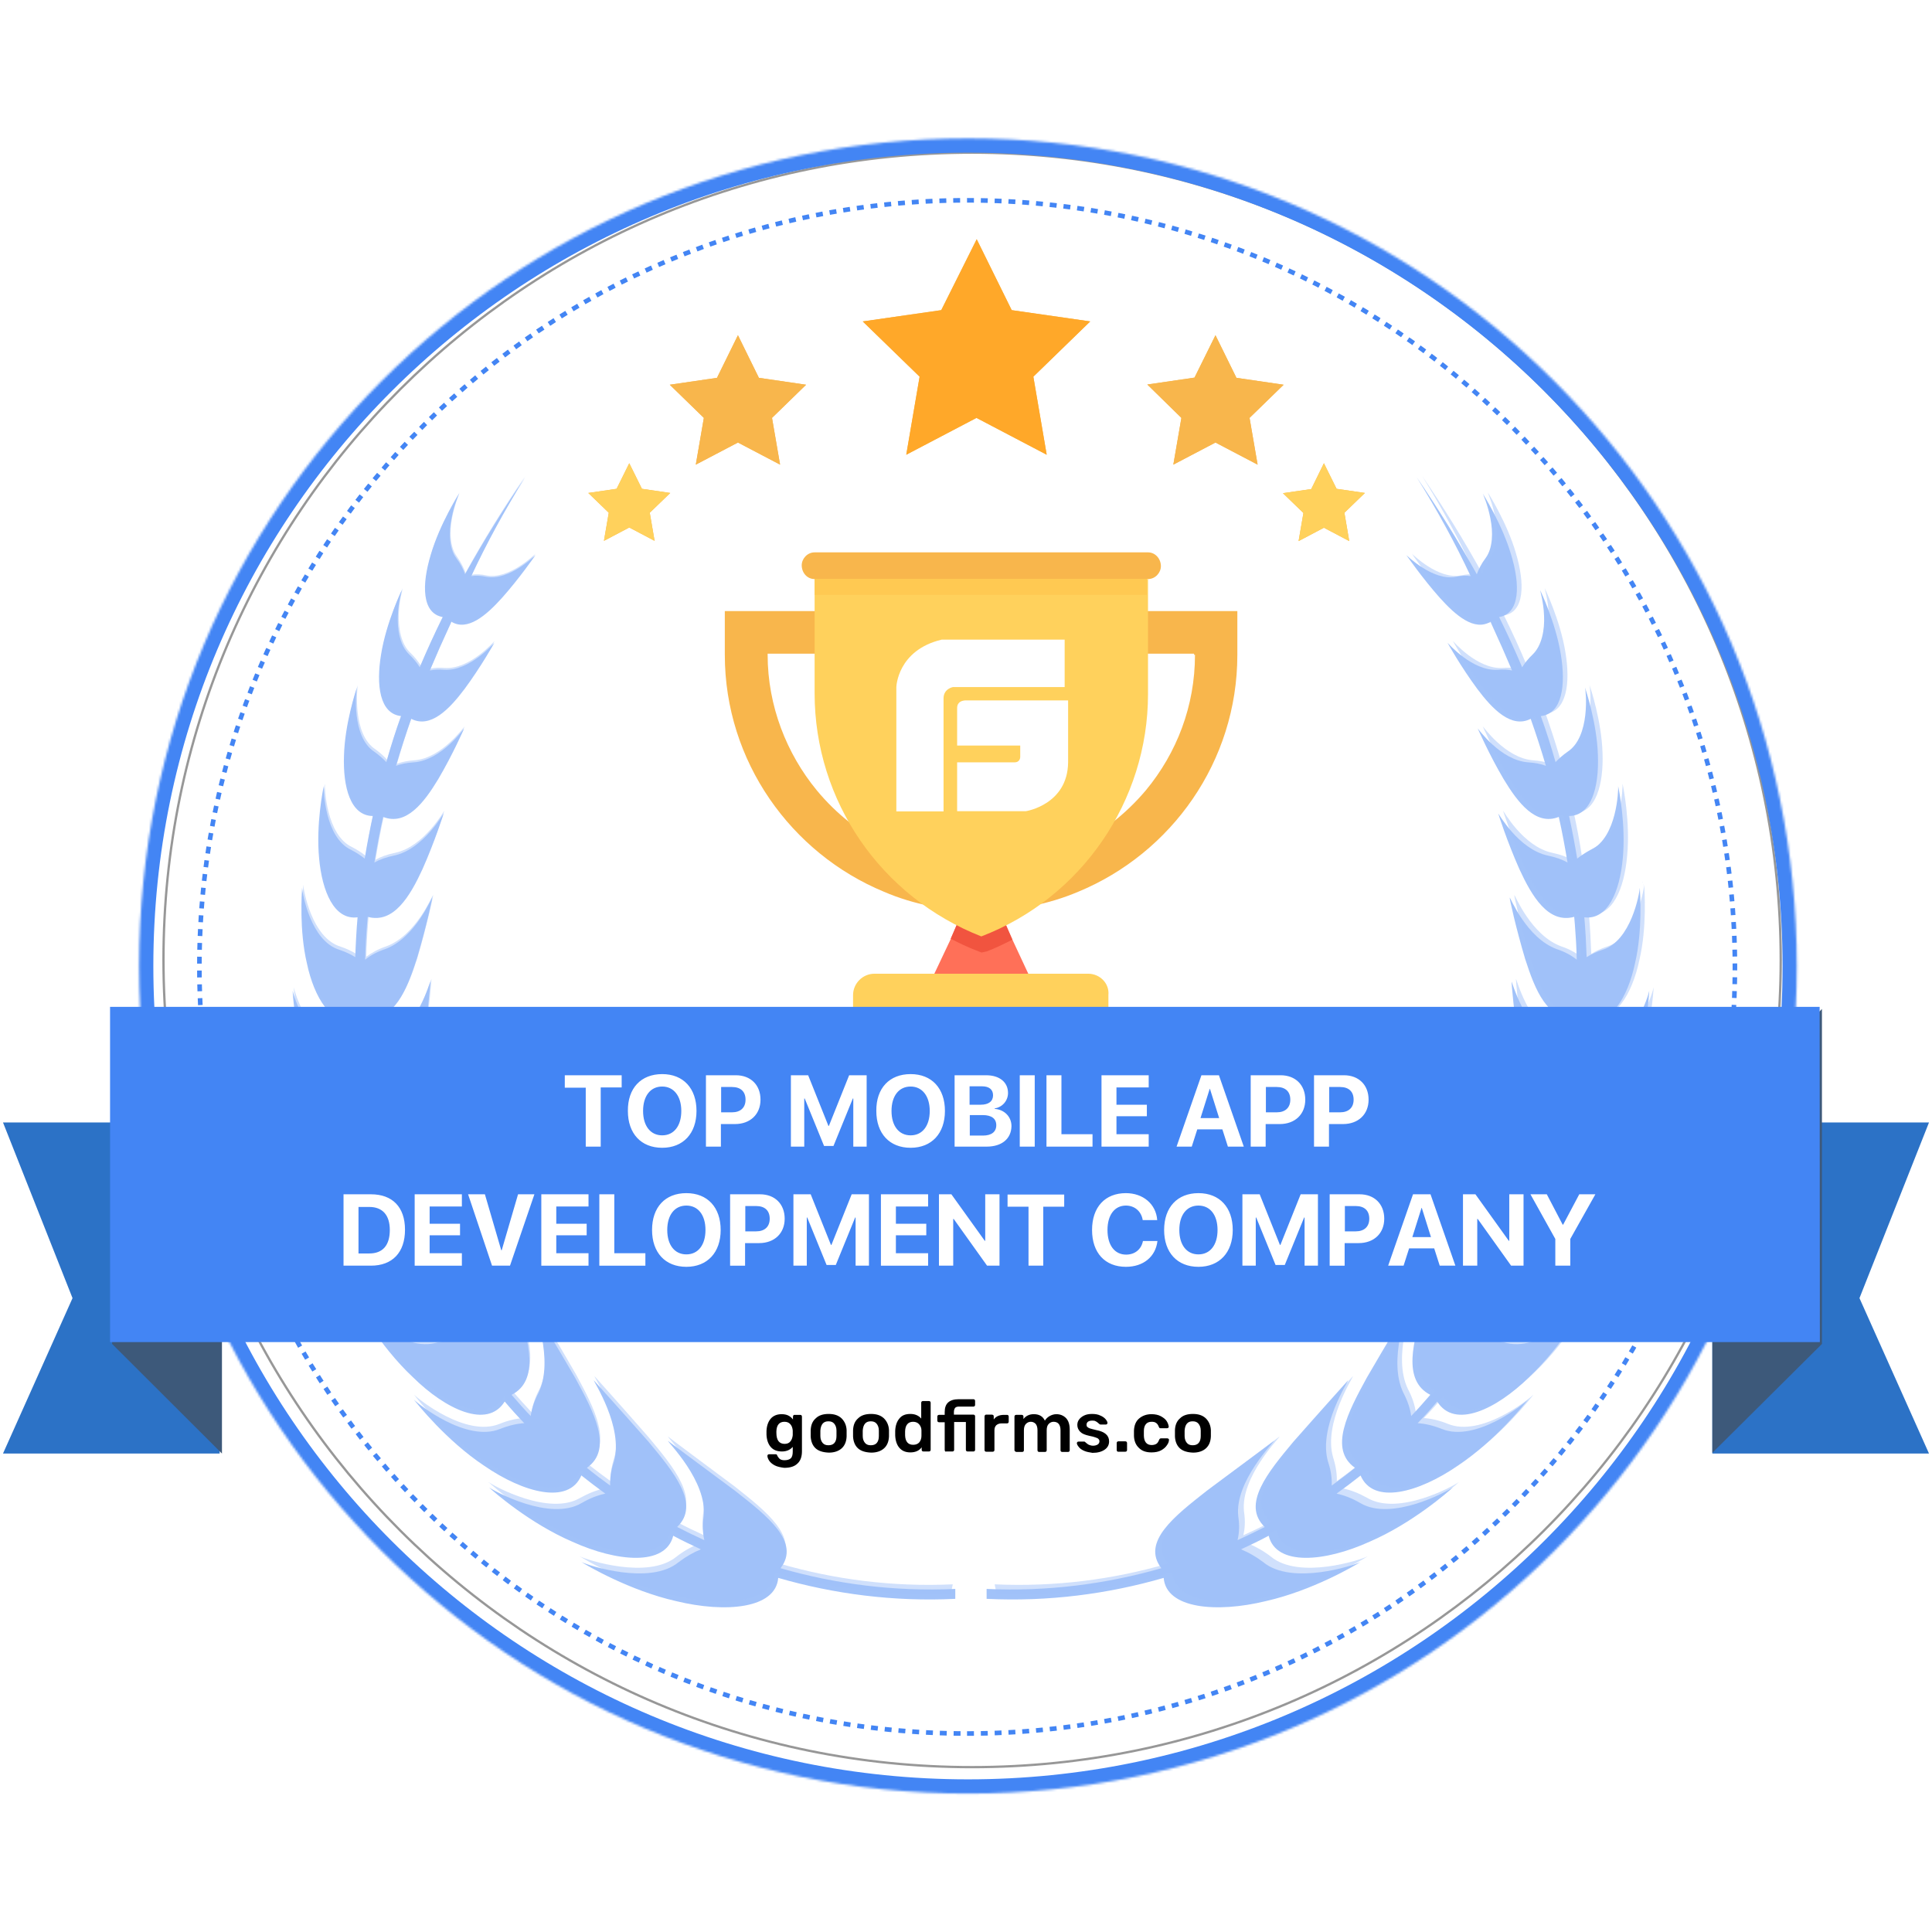 <?xml version="1.0" encoding="utf-8"?>
<!-- Generator: Adobe Illustrator 19.2.0, SVG Export Plug-In . SVG Version: 6.00 Build 0)  -->
<svg version="1.1" id="Layer_1" xmlns="http://www.w3.org/2000/svg" xmlns:xlink="http://www.w3.org/1999/xlink" x="0px" y="0px"
	 viewBox="0 0 839.1 839.1" style="enable-background:new 0 0 839.1 839.1;" xml:space="preserve">
<style type="text/css">
	.st0{fill:#FFFFFF;stroke:#979797;}
	.st1{fill:none;stroke:#4385F4;stroke-width:2;stroke-dasharray:3;}
	.st2{filter:url(#Adobe_OpacityMaskFilter);}
	.st3{fill:#FFFFFF;}
	.st4{mask:url(#b_1_);fill:none;stroke:#4385F4;stroke-width:12.399;}
	.st5{fill:#FF7058;}
	.st6{fill:#FFD15C;}
	.st7{fill:#F1543F;}
	.st8{fill:#F8B64C;}
	.st9{fill:#FFC952;}
	.st10{opacity:0.5;}
	.st11{fill:#4385F4;}
	.st12{opacity:0.5;fill:#4385F4;enable-background:new    ;}
	.st13{fill:#FFA829;}
	.st14{fill:#2C72C6;}
	.st15{fill:#3D597A;}
</style>
<g id="g58">
</g>
<g id="g90">
</g>
<g>
	<path class="st0" d="M422.2,767.5c193.9,0,351.2-157,351.2-350.6c0-193.6-157.2-350.6-351.2-350.6c-193.9,0-351.2,157-351.2,350.6
		C71.1,610.6,228.3,767.5,422.2,767.5"/>
	<path class="st1" d="M420,752.9c184.2,0,333.5-149.1,333.5-332.9C753.5,236,604.2,87,420,87C235.9,87,86.6,236,86.6,419.9
		C86.6,603.8,235.9,752.9,420,752.9"/>
	<g transform="translate(22 8)">
		<defs>
			<filter id="Adobe_OpacityMaskFilter" filterUnits="userSpaceOnUse" x="32.2" y="45.9" width="732.4" height="731.3">
				<feColorMatrix  type="matrix" values="1 0 0 0 0  0 1 0 0 0  0 0 1 0 0  0 0 0 1 0"/>
			</filter>
		</defs>
		<mask maskUnits="userSpaceOnUse" x="32.2" y="45.9" width="732.4" height="731.3" id="b_1_">
			<g class="st2">
				<path id="a_1_" class="st3" d="M38.4,411.6c0,198.5,161.2,359.4,360,359.4s360-160.9,360-359.4S597.2,52.1,398.4,52.1
					S38.4,213,38.4,411.6z"/>
			</g>
		</mask>
		<path class="st4" d="M398.4,771c198.8,0,360-160.9,360-359.4S597.2,52.1,398.4,52.1c-198.8,0-360,160.9-360,359.5
			S199.6,771,398.4,771L398.4,771z"/>
	</g>
	<path class="st5" d="M446.6,422.9h-40.8l7-14.8l6-13.9h14.9l6,13.9L446.6,422.9z"/>
	<path class="st6" d="M472.6,422.9h-92.8c-5.1,0-9.3,4.2-9.3,9.3v30.1h110.9v-30.1C481.9,427.1,477.7,422.9,472.6,422.9"/>
	<path class="st7" d="M439.7,408.1c-3.7,1.9-7.4,3.7-11.1,5.1l-2.3,0.5l-2.3-0.9c-3.7-1.4-7.4-3.2-11.1-5.1l6-13.9h14.4L439.7,408.1
		L439.7,408.1z"/>
	<path class="st8" d="M519,284.4c0,22.2-7.9,42.6-21.3,58.8c-17.2,20.4-42.7,33.8-71.5,33.8c-28.8,0-54.3-13-71.5-33.8
		c-13-15.8-21.3-36.6-21.3-58.8v-0.5h185.2v0.5H519L519,284.4z M314.8,265.4v19c0,46.3,28.8,86.2,69.1,102.9
		c13,5.6,27.4,8.3,42.2,8.3c14.9,0,29.2-2.8,42.2-8.3c40.4-16.7,69.1-56.5,69.1-102.9v-19L314.8,265.4L314.8,265.4z M498.6,239.9
		H353.8c-3.2,0-5.6,2.8-5.6,5.6c0,3.2,2.3,6,5.6,6h144.8c3.2,0,5.6-2.8,5.6-5.6C504.2,242.7,501.8,239.9,498.6,239.9"/>
	<path class="st6" d="M498.6,251.5v50c0,46.3-28.8,88.5-72.4,105.2c-43.6-17.1-72.4-58.8-72.4-105.6v-49.6H498.6z"/>
	<path class="st9" d="M353.8,258.4h144.3v-7H353.8L353.8,258.4z"/>
	<path class="st3" d="M462.4,277.8H409c-19.3,4.6-19.7,20.6-19.7,20.6v54h20.5v-49.1c0-4.2,4.1-4.9,4.1-4.9h48.5L462.4,277.8
		L462.4,277.8z M419.9,304.2c0,0-4.2-0.4-4.2,3.3v16.3h27.4v4.9c0,0,0.1,2.4-2.5,2.4h-24.9v21.2h29.9c0,0,18.1-2.8,18.3-21.2v-26.9
		C463.9,304.2,419.9,304.2,419.9,304.2z"/>
	<g class="st10">
		<path class="st11" d="M157.2,298.6C157.3,298.5,157.3,298.5,157.2,298.6C157.3,298.5,157.3,298.5,157.2,298.6 M140.3,342.6
			C140.3,342.5,140.3,342.5,140.3,342.6C140.3,342.5,140.3,342.5,140.3,342.6 M133.5,383.4c0-0.2,0-0.3,0-0.3
			C133.5,383.1,133.5,383.2,133.5,383.4 M126.7,427.3c0-0.1,0-0.2,0-0.2C126.7,427.1,126.7,427.2,126.7,427.3 M130.1,474.6
			C130.1,474.5,130.1,474.5,130.1,474.6C130.1,474.5,130.1,474.5,130.1,474.6 M136.9,518.6C136.9,518.5,136.9,518.5,136.9,518.6
			C136.9,518.5,136.9,518.5,136.9,518.6 M181.1,603.4c-0.1-0.1-0.1-0.2-0.1-0.2C181,603.2,181,603.3,181.1,603.4 M215.1,644
			c-0.1-0.1-0.2-0.2-0.2-0.2C214.9,643.8,214.9,643.9,215.1,644 M252.5,677.8c-0.2-0.1-0.3-0.2-0.3-0.2
			C252.2,677.7,252.3,677.7,252.5,677.8"/>
		<path class="st11" d="M414.9,690.1c-26.4,1.2-51.9-2.1-75.9-9c8.8-11.4-5.8-22.7-19.7-33.6c-14.6-10.8-29.2-21.7-29.2-21.7
			c-0.3,0.3,17.2,17.6,15.5,32.8c-0.6,3.9-0.4,7.3,0.3,10.3c-4-1.8-7.9-3.7-11.8-5.7c10.2-9.8-1.4-23.8-12.5-37.1
			c-11.8-13.4-23.7-26.6-23.7-26.6c-0.3,0.2,13.1,20.4,8.7,35.4c-1.3,3.8-1.7,7.2-1.6,10.3c-3.5-2.5-6.8-5-10.1-7.7
			c11.5-8.1,3.1-24.1-5.1-39.1c-8.8-15.2-17.8-30-17.8-30c-0.3,0.1,8.8,22.2,1.9,36.5c-1.9,3.6-3,7-3.4,10.1c-2.9-3-5.6-6.1-8.3-9.2
			c12.3-6.3,7.5-23.4,2.3-39.6c-5.8-16.4-12.1-31.9-12-32.1c-0.3,0,4.7,23.1-4.6,36.3c-2.5,3.3-4.1,6.5-5.1,9.5
			c-2.2-3.4-4.4-6.8-6.4-10.3c13.1-4.6,11.4-22.1,9.1-38.7c-2.8-17-6.3-32.9-6.3-33.1c-0.3,0,0.7,23.2-10.6,34.9
			c-3,2.9-5.1,5.8-6.6,8.7c-1-2.4-2-4.7-3-7.1c-0.7-1.8-1.5-3.7-2.2-5.5c13.2-2.5,14.4-19.1,14.8-34.8c-0.1-16.1-1-31.3-1-31.5
			c-0.3-0.1-2.7,21.6-15.1,31c-3.3,2.3-5.8,4.8-7.6,7.3c-1.3-5-2.5-10-3.5-15c13.1-0.4,16.7-15.7,19.2-30.3
			c2.2-14.9,3.4-29.1,3.3-29.2c-0.2-0.1-5.3,19.6-18.3,26.7c-3.5,1.8-6.3,3.8-8.4,6c-0.6-5.7-1.1-11.4-1.4-17
			c12.6,1.5,17.9-12.2,22.2-25.5c4-13.4,6.9-26.5,6.7-26.7c-0.2-0.1-7.3,17.6-20.4,22.4c-3.6,1.2-6.5,2.8-8.7,4.6
			c0.1-5.1,0.4-10.1,0.8-15.1c0.1-1.2,0.2-2.4,0.3-3.5c11.3,3.1,18.4-9,23.8-20.7c5.3-11.9,9.2-24.1,9.2-24.2
			c-0.1-0.1-8.8,15.6-21.6,18.3c-3.4,0.7-6.2,1.7-8.5,3c1.1-6.6,2.3-13.2,3.8-19.8c10,4,17.8-6.2,24-16.5
			c6.2-10.5,11.2-21.9,11.2-21.9c-0.1-0.1-9.8,13.9-22,14.7c-3,0.2-5.5,0.7-7.6,1.5c2-6.8,4.2-13.6,6.6-20.4
			c8.4,4.3,16.6-4.2,23.2-13c6.9-9.3,12.9-19.9,12.9-20c-0.1,0-10.7,12.4-21.8,11.7c-2.3-0.2-4.4-0.1-6.2,0.3
			c2.8-6.6,5.7-13.2,8.8-19.9c0.2-0.4,0.4-0.9,0.5-1.3c7,4.3,15.1-2.6,22.1-10.4c7.5-8.4,14.4-18.4,14.5-18.5
			c-0.1,0-11.5,11.4-21.5,9.4c-2.3-0.5-4.5-0.6-6.4-0.3c6.6-14.1,14.3-28.3,23.4-42.9c-9.8,14.3-18.4,28.3-26.1,42.1
			c-0.8-2.2-2-4.6-3.8-7c-3.2-4.3-3.3-11.3-2.1-17.2c1.1-5.9,3.3-10.8,3.3-10.8c0,0-8.4,13.2-12.3,26.5c-4,13.1-3.9,25.5,5.2,27.1
			c-3.6,7.3-6.9,14.5-10,21.8c-1.1-1.8-2.6-3.7-4.5-5.5c-4.1-3.9-5.3-10.9-5-16.9c0.2-6,1.8-11.1,1.7-11.1c0,0-6.8,14.1-9,28
			c-2.2,13.3-0.6,25.7,8.7,26.7c-2.4,6.6-4.5,13.3-6.4,20c-1.4-1.5-3.1-3-5.2-4.5c-10-6.5-8-26.4-7.6-27.9
			c-0.4,1.3-5.2,15.6-5.6,29.5c-0.5,13.7,2.8,26.2,12.5,26.3c0,0,0,0.1,0,0.1c-1.3,6.1-2.5,12.3-3.5,18.4c-1.6-1.3-3.6-2.6-5.9-3.8
			c-11.4-5.3-12-26-11.9-27.6c-0.3,1.3-3.4,16.7-2,31.3c1.3,14.3,6.5,26.9,16.7,25.6c-0.5,5.7-0.8,11.5-1,17.3
			c-1.9-1.2-4.2-2.3-6.9-3.2c-12.4-3.8-16-24.3-16.2-26.9c-0.1,2.2-1.3,18.4,2.1,32.8c3.1,14.8,10.9,27.8,21.4,24.5
			c0.3,5.3,0.7,10.6,1.3,15.9c-2.3-1.1-5-1.9-8.1-2.5c-13.8-2.3-20.4-23.9-20.8-26c0.1,1.9,1.2,19.4,6.9,34.4
			c5.5,15.4,15.8,28.2,26.5,22.6c1,4.8,2.1,9.6,3.4,14.4c-2.7-0.9-5.8-1.5-9.4-1.7c-15.1-0.4-25.3-23.2-25.7-24.6
			c0.1,1.2,3.9,20,12.6,35.5c8.3,15.7,21.5,28.1,31.8,19.7c1.6,4.2,3.3,8.5,5.2,12.6c-3.1-0.7-6.6-0.9-10.6-0.5
			c-16,1.8-30.6-21.4-30.8-22.3c0,0.6,7.1,20.3,19,35.6c11.5,15.6,27.6,26.7,37,15.8c2.1,3.5,4.3,7,6.5,10.5c-3.2-0.2-6.7,0-10.6,1
			c-16,4-34.7-17.8-34.4-18c-0.4-0.1,10.1,19.1,24.9,32.9c14.1,13.9,32.3,22.6,39.8,10.5c2.7,3.2,5.5,6.3,8.5,9.4
			c-3.2,0.2-6.7,1-10.5,2.5c-14.6,6-35.6-10.8-37.5-12.8c1.5,1.9,14.2,17.9,30.6,28.8c17,11.7,36.7,17.1,42.2,4.2
			c3.4,2.7,6.8,5.3,10.4,7.9c-3.3,0.7-6.7,2-10.3,4.1c-13.7,8.1-37.8-5.1-40.2-6.8c1.9,1.8,17.6,15.6,36.2,23.6
			c19.4,8.8,40.5,10.7,43.8-2.6c3.9,2.1,7.9,4,12,5.9c-3.2,1.3-6.4,3.1-9.7,5.6c-12.4,10.2-39.2,1.4-42.2-0.1
			c2.4,1.5,20.8,12.4,41.2,17c21.4,5.2,43.2,3.3,44.3-10.1c24.2,7,50.1,10.4,76.9,9.1L414.9,690.1L414.9,690.1z M689.6,298.6
			C689.6,298.5,689.6,298.5,689.6,298.6C689.6,298.5,689.6,298.5,689.6,298.6 M703.2,342.6C703.2,342.5,703.2,342.5,703.2,342.6
			C703.2,342.5,703.2,342.5,703.2,342.6 M713.3,383.4c0-0.2,0-0.3,0-0.3C713.4,383.1,713.4,383.2,713.3,383.4 M716.7,427.3
			c0-0.1,0-0.2,0-0.2C716.7,427.1,716.7,427.2,716.7,427.3 M716.7,474.6C716.7,474.5,716.7,474.5,716.7,474.6
			C716.7,474.5,716.7,474.5,716.7,474.6 M706.6,518.6C706.6,518.5,706.6,518.5,706.6,518.6C706.6,518.5,706.6,518.5,706.6,518.6
			 M665.9,603.4c0.1-0.1,0.1-0.2,0.1-0.2C666,603.2,666,603.3,665.9,603.4 M632,644c0.1-0.1,0.2-0.2,0.2-0.2
			C632.2,643.8,632.1,643.9,632,644 M594.7,677.8c0.2-0.1,0.3-0.2,0.3-0.2C594.9,677.7,594.9,677.7,594.7,677.8"/>
		<path class="st11" d="M428.5,690.1c26.4,1.2,51.9-2.1,75.9-9c-8.8-11.4,5.8-22.7,19.7-33.6c14.6-10.8,29.2-21.7,29.2-21.7
			c0.3,0.3-17.2,17.6-15.5,32.8c0.6,3.9,0.4,7.3-0.3,10.3c4-1.8,7.9-3.7,11.8-5.7c-10.2-9.8,1.4-23.8,12.5-37.1
			c11.8-13.4,23.7-26.6,23.7-26.6c0.3,0.2-13.1,20.4-8.7,35.4c1.3,3.8,1.7,7.2,1.6,10.3c3.5-2.5,6.8-5,10.1-7.7
			c-11.5-8.1-3.1-24.1,5.1-39.1c8.8-15.2,17.8-30,17.8-30c0.3,0.1-8.8,22.2-1.9,36.5c1.9,3.6,3,7,3.4,10.1c2.9-3,5.6-6.1,8.3-9.2
			c-12.3-6.3-7.5-23.4-2.3-39.6c5.8-16.4,12.1-31.9,12-32.1c0.3,0-4.7,23.1,4.6,36.3c2.5,3.3,4.1,6.5,5.1,9.5
			c2.2-3.4,4.4-6.8,6.4-10.3c-13.1-4.6-11.4-22.1-9.1-38.7c2.8-17,6.3-32.9,6.3-33.1c0.3,0-0.7,23.2,10.6,34.9
			c3,2.9,5.1,5.8,6.6,8.7c1-2.4,2-4.7,3-7.1c0.7-1.8,1.5-3.7,2.2-5.5c-13.2-2.5-14.4-19.1-14.8-34.8c0.1-16.1,1-31.3,1-31.5
			c0.3-0.1,2.7,21.6,15.1,31c3.3,2.3,5.8,4.8,7.6,7.3c1.3-5,2.5-10,3.5-15c-13.1-0.4-16.7-15.7-19.2-30.3
			c-2.2-14.9-3.4-29.1-3.3-29.2c0.2-0.1,5.3,19.6,18.3,26.7c3.5,1.8,6.3,3.8,8.4,6c0.6-5.7,1.1-11.4,1.4-17
			c-12.6,1.5-17.9-12.2-22.2-25.5c-4-13.4-6.9-26.5-6.7-26.7c0.2-0.1,7.3,17.6,20.4,22.4c3.6,1.2,6.5,2.8,8.7,4.6
			c-0.1-5.1-0.4-10.1-0.8-15.1c-0.1-1.2-0.2-2.4-0.3-3.5c-11.3,3.1-18.4-9-23.8-20.7c-5.3-11.9-9.2-24.1-9.2-24.2
			c0.1-0.1,8.8,15.6,21.6,18.3c3.4,0.7,6.2,1.7,8.5,3c-1.1-6.6-2.3-13.2-3.8-19.8c-10,4-17.8-6.2-24-16.5
			c-6.2-10.5-11.2-21.9-11.2-21.9c0.1-0.1,9.8,13.9,22,14.7c3,0.2,5.5,0.7,7.6,1.5c-2-6.8-4.2-13.6-6.6-20.4
			c-8.4,4.3-16.6-4.2-23.2-13c-6.9-9.3-12.9-19.9-12.9-20c0.1,0,10.7,12.4,21.8,11.7c2.3-0.2,4.4-0.1,6.2,0.3
			c-2.8-6.6-5.7-13.2-8.8-19.9c-0.2-0.4-0.4-0.9-0.5-1.3c-7,4.3-15.1-2.6-22.1-10.4c-7.5-8.4-14.4-18.4-14.5-18.5
			c0.1,0,11.5,11.4,21.5,9.4c2.3-0.5,4.5-0.6,6.4-0.3c-6.6-14.1-14.3-28.3-23.4-42.9c9.8,14.3,18.4,28.3,26.1,42.1
			c0.8-2.2,2-4.6,3.8-7c3.2-4.3,3.3-11.3,2.1-17.2c-1.1-5.9-3.3-10.8-3.3-10.8c0,0,8.4,13.2,12.3,26.5c4,13.1,3.9,25.5-5.2,27.1
			c3.6,7.3,6.9,14.5,10,21.8c1.1-1.8,2.6-3.7,4.5-5.5c4.1-3.9,5.3-10.9,5-16.9c-0.2-6-1.8-11.1-1.7-11.1c0,0,6.8,14.1,9,28
			c2.2,13.3,0.6,25.7-8.7,26.7c2.4,6.6,4.5,13.3,6.4,20c1.4-1.5,3.1-3,5.2-4.5c10-6.5,8-26.4,7.6-27.9c0.4,1.3,5.2,15.6,5.6,29.5
			c0.5,13.7-2.8,26.2-12.5,26.3c0,0,0,0.1,0,0.1c1.3,6.1,2.5,12.3,3.5,18.4c1.6-1.3,3.6-2.6,5.9-3.8c11.4-5.3,12-26,11.9-27.6
			c0.3,1.3,3.4,16.7,2,31.3c-1.3,14.3-6.5,26.9-16.7,25.6c0.5,5.7,0.8,11.5,1,17.3c1.9-1.2,4.2-2.3,6.9-3.2
			c12.4-3.8,16-24.3,16.2-26.9c0.1,2.2,1.3,18.4-2.1,32.8c-3.1,14.8-10.9,27.8-21.4,24.5c-0.3,5.3-0.7,10.6-1.3,15.9
			c2.3-1.1,5-1.9,8.1-2.5c13.8-2.3,20.4-23.9,20.8-26c-0.1,1.9-1.2,19.4-6.9,34.4c-5.5,15.4-15.8,28.2-26.5,22.6
			c-1,4.8-2.1,9.6-3.4,14.4c2.7-0.9,5.8-1.5,9.4-1.7c15.1-0.4,25.3-23.2,25.7-24.6c-0.1,1.2-3.9,20-12.6,35.5
			c-8.3,15.7-21.5,28.1-31.8,19.7c-1.6,4.2-3.3,8.5-5.2,12.6c3.1-0.7,6.6-0.9,10.6-0.5c16,1.8,30.6-21.4,30.8-22.3
			c0,0.6-7.1,20.3-19,35.6c-11.5,15.6-27.6,26.7-37,15.8c-2.1,3.5-4.3,7-6.5,10.5c3.2-0.2,6.7,0,10.6,1c16,4,34.7-17.8,34.4-18
			c0.4-0.1-10.1,19.1-24.9,32.9c-14.1,13.9-32.3,22.6-39.8,10.5c-2.7,3.2-5.5,6.3-8.5,9.4c3.2,0.2,6.7,1,10.5,2.5
			c14.6,6,35.6-10.8,37.5-12.8c-1.5,1.9-14.2,17.9-30.6,28.8c-17,11.7-36.7,17.1-42.2,4.2c-3.4,2.7-6.8,5.3-10.4,7.9
			c3.3,0.7,6.7,2,10.3,4.1c13.6,8.1,37.8-5.1,40.2-6.8c-1.9,1.8-17.6,15.6-36.2,23.6c-19.4,8.8-40.5,10.7-43.8-2.6
			c-3.9,2.1-7.9,4-12,5.9c3.2,1.3,6.4,3.1,9.7,5.6c12.4,10.2,39.2,1.4,42.2-0.1c-2.4,1.5-20.8,12.4-41.2,17
			c-21.4,5.2-43.2,3.3-44.3-10.1c-24.2,7-50.1,10.4-76.9,9.1L428.5,690.1L428.5,690.1z M155.8,297.6c0-0.1,0-0.1,0-0.1
			C155.8,297.5,155.8,297.5,155.8,297.6 M141.4,340.5C141.4,340.4,141.4,340.4,141.4,340.5C141.4,340.4,141.4,340.4,141.4,340.5
			 M132,384.5c0-0.2,0-0.3,0-0.3C132,384.2,132,384.3,132,384.5 M127.9,429c0-0.1,0-0.2,0-0.2C127.9,428.8,127.9,428.9,127.9,429
			 M129.6,474.1C129.6,474,129.6,474,129.6,474.1C129.5,474,129.5,474,129.6,474.1 M137.7,519C137.7,519,137.7,519,137.7,519
			C137.7,519,137.7,519,137.7,519 M180,606c-0.1-0.1-0.1-0.2-0.1-0.2C179.9,605.8,179.9,605.9,180,606 M212.5,644
			c-0.1-0.1-0.2-0.2-0.2-0.2C212.2,643.8,212.3,643.9,212.5,644 M252.2,676.3c-0.2-0.1-0.3-0.2-0.3-0.2
			C251.9,676.2,252,676.2,252.2,676.3"/>
		<path class="st12" d="M413.8,688.1c-26.2,1.2-51.5-2.1-75.2-9c8.7-11.3-5.7-22.6-19.5-33.5c-14.5-10.8-29-21.6-29-21.7
			c-0.3,0.3,17.1,17.6,15.4,32.7c-0.6,3.9-0.4,7.3,0.3,10.2c-4-1.8-7.9-3.7-11.7-5.7c10.2-9.8-1.4-23.7-12.4-36.9
			c-11.7-13.4-23.5-26.5-23.5-26.5c-0.3,0.2,13,20.4,8.6,35.3c-1.2,3.8-1.7,7.2-1.6,10.3c-3.4-2.5-6.8-5-10.1-7.6
			c11.4-8.1,3.1-24-5-38.9c-8.7-15.2-17.7-29.9-17.7-29.9c-0.3,0.1,8.8,22.2,1.9,36.4c-1.9,3.6-3,7-3.4,10.1c-2.8-3-5.6-6.1-8.3-9.2
			c12.2-6.3,7.5-23.4,2.3-39.5c-5.8-16.4-12-31.8-11.9-32c-0.3,0,4.6,23.1-4.6,36.2c-2.5,3.3-4.1,6.5-5.1,9.5
			c-2.2-3.4-4.3-6.8-6.4-10.3c13-4.5,11.4-22,9-38.6c-2.8-16.9-6.3-32.8-6.3-33c-0.3,0,0.7,23.2-10.5,34.8c-3,2.9-5.1,5.8-6.6,8.6
			c-1-2.4-2-4.7-3-7.1c-0.7-1.8-1.4-3.7-2.1-5.5c13.1-2.5,14.3-19,14.6-34.7c-0.1-16-0.9-31.2-1-31.4c-0.2-0.1-2.6,21.5-15,30.9
			c-3.3,2.3-5.7,4.8-7.5,7.3c-1.3-5-2.4-9.9-3.5-15c13-0.4,16.5-15.6,19.1-30.2c2.2-14.8,3.4-29,3.3-29.1
			c-0.2-0.1-5.3,19.6-18.2,26.6c-3.5,1.8-6.2,3.8-8.3,6c-0.6-5.7-1.1-11.3-1.4-17c12.5,1.5,17.8-12.1,22-25.4
			c3.9-13.4,6.8-26.4,6.6-26.6c-0.2-0.1-7.3,17.5-20.3,22.3c-3.6,1.2-6.4,2.8-8.7,4.5c0.1-5,0.4-10.1,0.8-15.1
			c0.1-1.2,0.2-2.4,0.3-3.5c11.2,3.1,18.2-9,23.6-20.7c5.3-11.8,9.2-24.1,9.2-24.1c-0.1-0.1-8.7,15.6-21.4,18.3
			c-3.4,0.7-6.2,1.7-8.5,3c1.1-6.6,2.3-13.2,3.8-19.7c9.9,4,17.7-6.2,23.8-16.4c6.2-10.5,11.1-21.8,11.1-21.8
			c-0.1-0.1-9.8,13.8-21.8,14.7c-2.9,0.2-5.4,0.7-7.6,1.5c2-6.8,4.1-13.6,6.5-20.4c8.4,4.3,16.4-4.1,23.1-13
			c6.9-9.3,12.8-19.9,12.8-19.9c-0.1,0-10.6,12.4-21.7,11.7c-2.3-0.2-4.3-0.1-6.1,0.3c2.7-6.6,5.6-13.2,8.8-19.8
			c0.2-0.4,0.4-0.9,0.5-1.3c7,4.3,15-2.6,21.9-10.3c7.4-8.3,14.3-18.3,14.3-18.4c-0.1,0-11.4,11.3-21.3,9.3
			c-2.3-0.5-4.4-0.6-6.3-0.3c6.6-14,14.2-28.3,23.2-42.8c-9.7,14.2-18.3,28.2-25.9,42c-0.8-2.2-2-4.6-3.7-7
			c-3.2-4.3-3.3-11.2-2.1-17.1c1.1-5.9,3.3-10.8,3.2-10.8c0,0-8.4,13.2-12.2,26.4c-3.9,13.1-3.8,25.5,5.2,27
			c-3.6,7.3-6.9,14.5-9.9,21.7c-1.1-1.8-2.6-3.7-4.5-5.5c-4.1-3.9-5.2-10.9-5-16.9c0.2-6,1.8-11.1,1.7-11.1c0,0-6.8,14-9,27.9
			c-2.2,13.2-0.6,25.6,8.6,26.6c-2.3,6.6-4.5,13.3-6.4,19.9c-1.4-1.5-3-3-5.1-4.5c-9.9-6.5-7.9-26.3-7.6-27.8
			c-0.4,1.3-5.2,15.6-5.6,29.4c-0.5,13.6,2.8,26.1,12.4,26.2c0,0,0,0.1,0,0.1c-1.3,6.1-2.5,12.2-3.4,18.4c-1.6-1.3-3.6-2.6-5.9-3.8
			c-11.3-5.3-11.9-25.9-11.8-27.5c-0.3,1.3-3.4,16.7-2,31.2c1.2,14.3,6.4,26.9,16.6,25.5c-0.5,5.7-0.8,11.5-1,17.2
			c-1.9-1.2-4.2-2.3-6.9-3.2c-12.3-3.8-15.9-24.2-16.1-26.8c-0.1,2.2-1.3,18.3,2.1,32.7c3.1,14.7,10.8,27.7,21.2,24.4
			c0.3,5.3,0.7,10.5,1.3,15.8c-2.3-1.1-4.9-1.9-8.1-2.5c-13.7-2.2-20.3-23.9-20.6-25.9c0.1,1.8,1.2,19.3,6.9,34.3
			c5.4,15.3,15.7,28.2,26.2,22.5c1,4.8,2.1,9.6,3.4,14.4c-2.7-0.9-5.8-1.5-9.4-1.7c-14.9-0.4-25.1-23.1-25.5-24.5
			c0.1,1.2,3.9,20,12.5,35.4c8.2,15.7,21.3,28,31.6,19.6c1.6,4.2,3.3,8.4,5.1,12.6c-3-0.6-6.5-0.9-10.5-0.5
			c-15.9,1.8-30.4-21.3-30.5-22.2c0,0.6,7.1,20.2,18.8,35.5c11.4,15.5,27.4,26.6,36.7,15.8c2.1,3.5,4.2,7,6.5,10.4
			c-3.1-0.2-6.6,0-10.5,1c-15.8,4-34.4-17.8-34.1-18c-0.4-0.1,10,19,24.7,32.8c14,13.8,32,22.6,39.5,10.4c2.7,3.2,5.5,6.3,8.4,9.3
			c-3.2,0.2-6.7,1-10.4,2.5c-14.5,6-35.3-10.7-37.2-12.7c1.4,1.9,14,17.9,30.3,28.7c16.9,11.7,36.4,17.1,41.9,4.2
			c3.3,2.7,6.8,5.3,10.3,7.9c-3.2,0.7-6.6,2-10.2,4c-13.5,8.1-37.5-5-39.9-6.8c1.9,1.8,17.4,15.5,35.9,23.5
			c19.3,8.8,40.2,10.7,43.4-2.6c3.9,2.1,7.9,4,11.9,5.9c-3.1,1.3-6.4,3.1-9.6,5.6c-12.3,10.1-38.9,1.4-41.9-0.1
			c2.4,1.5,20.6,12.4,40.9,17c21.2,5.2,42.9,3.2,43.9-10c24,7,49.7,10.4,76.3,9.1L413.8,688.1L413.8,688.1z"/>
		<path class="st11" d="M690,297.6c0-0.1,0-0.1,0-0.1C689.9,297.5,690,297.5,690,297.6 M704.4,340.5
			C704.3,340.4,704.3,340.4,704.4,340.5C704.3,340.4,704.4,340.4,704.4,340.5 M713.7,384.5c0-0.2,0-0.3,0-0.3
			C713.8,384.2,713.8,384.3,713.7,384.5 M717.9,429c0-0.1,0-0.2,0-0.2C717.9,428.8,717.9,428.9,717.9,429 M716.2,474.1
			C716.2,474,716.2,474,716.2,474.1C716.2,474,716.2,474,716.2,474.1 M708,519C708,519,708,519,708,519C708,519,708,519,708,519
			 M665.7,606c0.1-0.1,0.1-0.2,0.1-0.2C665.8,605.8,665.8,605.9,665.7,606 M633.3,644c0.1-0.1,0.2-0.2,0.2-0.2
			C633.5,643.8,633.4,643.9,633.3,644 M593.5,676.3c0.2-0.1,0.3-0.2,0.3-0.2C593.8,676.2,593.7,676.2,593.5,676.3"/>
		<path class="st12" d="M432,688.1c26.2,1.2,51.5-2.1,75.2-9c-8.7-11.3,5.7-22.6,19.5-33.5c14.5-10.8,29-21.6,29-21.7
			c0.3,0.3-17.1,17.6-15.4,32.7c0.6,3.9,0.4,7.3-0.3,10.2c4-1.8,7.9-3.7,11.7-5.7c-10.2-9.8,1.3-23.7,12.4-36.9
			c11.7-13.4,23.5-26.5,23.5-26.5c0.3,0.2-13,20.4-8.6,35.3c1.2,3.8,1.7,7.2,1.6,10.3c3.4-2.5,6.8-5,10.1-7.6
			c-11.4-8.1-3.1-24,5-38.9c8.7-15.2,17.7-29.9,17.7-29.9c0.3,0.1-8.8,22.2-1.9,36.4c1.9,3.6,3,7,3.4,10.1c2.8-3,5.6-6.1,8.3-9.2
			c-12.2-6.3-7.5-23.4-2.3-39.5c5.8-16.4,12-31.8,11.9-32c0.3,0-4.6,23.1,4.6,36.2c2.5,3.3,4.1,6.5,5.1,9.5
			c2.2-3.4,4.3-6.8,6.4-10.3c-13-4.5-11.4-22-9-38.6c2.8-16.9,6.3-32.8,6.3-33c0.3,0-0.7,23.2,10.5,34.8c3,2.9,5.1,5.8,6.6,8.6
			c1-2.4,2-4.7,3-7.1c0.7-1.8,1.4-3.7,2.1-5.5c-13.1-2.5-14.3-19-14.6-34.7c0.1-16,0.9-31.2,1-31.4c0.2-0.1,2.6,21.5,15,30.9
			c3.3,2.3,5.7,4.8,7.5,7.3c1.3-5,2.4-9.9,3.5-15c-13-0.4-16.5-15.6-19.1-30.2c-2.2-14.8-3.4-29-3.3-29.1
			c0.2-0.1,5.3,19.6,18.2,26.6c3.5,1.8,6.2,3.8,8.3,6c0.6-5.7,1.1-11.3,1.4-17c-12.5,1.5-17.8-12.1-22-25.4
			c-3.9-13.4-6.8-26.4-6.6-26.6c0.2-0.1,7.3,17.5,20.3,22.3c3.6,1.2,6.4,2.8,8.7,4.5c-0.1-5-0.4-10.1-0.8-15.1
			c-0.1-1.2-0.2-2.4-0.3-3.5c-11.2,3.1-18.2-9-23.6-20.7c-5.3-11.8-9.2-24.1-9.2-24.1c0.1-0.1,8.7,15.6,21.4,18.3
			c3.4,0.7,6.2,1.7,8.5,3c-1.1-6.6-2.3-13.2-3.8-19.7c-9.9,4-17.7-6.2-23.8-16.4c-6.2-10.5-11.1-21.8-11.1-21.8
			c0.1-0.1,9.8,13.8,21.8,14.7c2.9,0.2,5.4,0.7,7.6,1.5c-2-6.8-4.1-13.6-6.5-20.4c-8.4,4.3-16.4-4.1-23.1-13
			c-6.9-9.3-12.8-19.9-12.8-19.9c0.1,0,10.6,12.4,21.7,11.7c2.3-0.2,4.3-0.1,6.1,0.3c-2.7-6.6-5.6-13.2-8.8-19.8
			c-0.2-0.4-0.4-0.9-0.5-1.3c-7,4.3-15-2.6-21.9-10.3c-7.4-8.3-14.3-18.3-14.3-18.4c0.1,0,11.4,11.3,21.3,9.3
			c2.3-0.5,4.4-0.6,6.3-0.3c-6.6-14-14.2-28.3-23.2-42.8c9.7,14.2,18.3,28.2,25.9,42c0.8-2.2,2-4.6,3.7-7c3.2-4.3,3.2-11.2,2.1-17.1
			c-1.1-5.9-3.3-10.8-3.2-10.8c0,0,8.4,13.2,12.2,26.4c3.9,13.1,3.8,25.5-5.2,27c3.6,7.3,6.9,14.5,9.9,21.7c1.1-1.8,2.6-3.7,4.5-5.5
			c4.1-3.9,5.2-10.9,5-16.9c-0.2-6-1.8-11.1-1.7-11.1c0,0,6.8,14,9,27.9c2.2,13.2,0.6,25.6-8.6,26.6c2.3,6.6,4.5,13.3,6.4,19.9
			c1.4-1.5,3-3,5.1-4.5c9.9-6.5,7.9-26.3,7.6-27.8c0.4,1.3,5.2,15.6,5.6,29.4c0.5,13.6-2.8,26.1-12.4,26.2c0,0,0,0.1,0,0.1
			c1.3,6.1,2.5,12.2,3.4,18.4c1.6-1.3,3.6-2.6,5.9-3.8c11.3-5.3,11.9-25.9,11.8-27.5c0.3,1.3,3.4,16.7,2,31.2
			c-1.2,14.3-6.4,26.9-16.6,25.5c0.5,5.7,0.8,11.5,1,17.2c1.9-1.2,4.2-2.3,6.9-3.2c12.3-3.8,15.9-24.2,16.1-26.8
			c0.1,2.2,1.3,18.3-2.1,32.7c-3.1,14.7-10.8,27.7-21.2,24.4c-0.3,5.3-0.7,10.5-1.3,15.8c2.3-1.1,4.9-1.9,8.1-2.5
			c13.7-2.2,20.3-23.9,20.6-25.9c-0.1,1.8-1.2,19.3-6.9,34.3c-5.4,15.3-15.7,28.2-26.2,22.5c-1,4.8-2.1,9.6-3.4,14.4
			c2.7-0.9,5.8-1.5,9.4-1.7c14.9-0.4,25.1-23.1,25.5-24.5c-0.1,1.2-3.9,20-12.5,35.4c-8.2,15.7-21.3,28-31.6,19.6
			c-1.6,4.2-3.3,8.4-5.1,12.6c3-0.6,6.5-0.9,10.5-0.5c15.9,1.8,30.4-21.3,30.5-22.2c0,0.6-7.1,20.2-18.8,35.5
			c-11.4,15.5-27.4,26.6-36.7,15.8c-2.1,3.5-4.2,7-6.5,10.4c3.1-0.2,6.6,0,10.5,1c15.8,4,34.4-17.8,34.1-18c0.4-0.1-10,19-24.7,32.8
			c-14,13.8-32,22.6-39.5,10.4c-2.7,3.2-5.5,6.3-8.4,9.3c3.2,0.2,6.7,1,10.4,2.5c14.5,6,35.3-10.7,37.2-12.7
			c-1.4,1.9-14,17.9-30.3,28.7c-16.9,11.7-36.4,17.1-41.9,4.2c-3.3,2.7-6.8,5.3-10.3,7.9c3.2,0.7,6.6,2,10.2,4
			c13.5,8.1,37.5-5,39.9-6.8c-1.9,1.8-17.4,15.5-35.9,23.5c-19.3,8.8-40.2,10.7-43.4-2.6c-3.9,2.1-7.9,4-11.9,5.9
			c3.1,1.3,6.4,3.1,9.6,5.6c12.3,10.1,38.9,1.4,41.9-0.1c-2.4,1.5-20.6,12.4-40.9,17c-21.2,5.2-42.9,3.2-43.9-10
			c-24,7-49.7,10.4-76.3,9.1L432,688.1L432,688.1z"/>
	</g>
	<path d="M336.4,636.4c-1.1-0.6-1.9-1.3-2.4-2.1s-0.7-1.5-0.7-2c0-0.2,0.1-0.4,0.2-0.5c0.1-0.1,0.3-0.2,0.5-0.2h2.8
		c0.2,0,0.3,0,0.5,0.1c0.1,0.1,0.2,0.3,0.3,0.5c0.2,0.5,0.6,1,1,1.4c0.5,0.4,1.2,0.6,2.1,0.6c1.2,0,2.2-0.3,2.7-0.8
		c0.6-0.5,0.9-1.5,0.9-2.9v-2.1c-1.1,1.3-2.7,2-4.7,2c-2.2,0-3.8-0.7-4.9-2c-1.1-1.3-1.7-3.1-1.8-5.3l0-0.8l0-0.8
		c0.1-2.2,0.7-4,1.8-5.3c1.1-1.3,2.7-2,4.8-2c1.1,0,2.1,0.2,2.9,0.6c0.8,0.4,1.5,1,2,1.7v-1.2c0-0.2,0.1-0.4,0.2-0.6
		s0.3-0.2,0.5-0.2h2.5c0.2,0,0.4,0.1,0.5,0.2c0.1,0.1,0.2,0.3,0.2,0.6l0,15c0,2.3-0.6,4.1-1.9,5.3c-1.3,1.3-3.2,1.9-5.8,1.9
		C339,637.3,337.5,637,336.4,636.4L336.4,636.4z M343.3,626c0.6-0.7,0.9-1.7,1-2.7c0-0.2,0-0.5,0-1c0-0.5,0-0.8,0-1
		c-0.1-1.1-0.4-2-1-2.7c-0.6-0.7-1.4-1.1-2.6-1.1c-2.2,0-3.4,1.4-3.5,4.1l0,0.7c0,3.2,1.2,4.8,3.6,4.8
		C341.9,627.1,342.8,626.7,343.3,626L343.3,626z M354.2,629c-1.3-1.2-2-3-2.1-5.1l0-1.4l0-1.4c0.1-2.2,0.8-3.9,2.2-5.1
		c1.3-1.3,3.2-1.9,5.6-1.9c2.4,0,4.2,0.6,5.6,1.9c1.3,1.3,2.1,3,2.2,5.1c0,0.2,0,0.7,0,1.4s0,1.1,0,1.4c-0.1,2.2-0.8,3.9-2.1,5.1
		c-1.3,1.2-3.2,1.9-5.6,1.9C357.4,630.8,355.5,630.2,354.2,629L354.2,629z M362.4,626.7c0.6-0.7,0.9-1.7,0.9-3c0-0.2,0-0.6,0-1.2
		s0-1,0-1.2c0-1.3-0.4-2.3-1-3c-0.6-0.7-1.4-1-2.5-1c-1.1,0-1.9,0.3-2.5,1c-0.6,0.7-0.9,1.7-1,3l0,1.2l0,1.2c0,1.3,0.4,2.3,1,3
		c0.6,0.7,1.4,1,2.5,1C360.9,627.7,361.8,627.4,362.4,626.7z M372.6,629c-1.3-1.2-2-3-2.1-5.1l0-1.4l0-1.4c0.1-2.2,0.8-3.9,2.2-5.1
		c1.3-1.3,3.2-1.9,5.6-1.9c2.4,0,4.2,0.6,5.6,1.9c1.3,1.3,2.1,3,2.2,5.1c0,0.2,0,0.7,0,1.4s0,1.1,0,1.4c-0.1,2.2-0.8,3.9-2.1,5.1
		c-1.3,1.2-3.2,1.9-5.6,1.9C375.8,630.8,373.9,630.2,372.6,629L372.6,629z M380.8,626.7c0.6-0.7,0.9-1.7,0.9-3c0-0.2,0-0.6,0-1.2
		s0-1,0-1.2c0-1.3-0.4-2.3-1-3c-0.6-0.7-1.4-1-2.5-1c-1.1,0-1.9,0.3-2.5,1c-0.6,0.7-0.9,1.7-1,3l0,1.2l0,1.2c0,1.3,0.4,2.3,1,3
		c0.6,0.7,1.4,1,2.5,1S380.2,627.4,380.8,626.7z M390.6,628.8c-1.1-1.3-1.7-3.1-1.8-5.4l0-1l0-1c0.1-2.2,0.7-4,1.8-5.3
		c1.1-1.4,2.7-2,4.8-2c2,0,3.6,0.7,4.7,2v-6.9c0-0.2,0.1-0.4,0.2-0.5c0.1-0.1,0.3-0.2,0.5-0.2h2.7c0.2,0,0.4,0.1,0.5,0.2
		c0.1,0.1,0.2,0.3,0.2,0.5v20.5c0,0.2-0.1,0.4-0.2,0.5c-0.1,0.1-0.3,0.2-0.5,0.2h-2.5c-0.2,0-0.4-0.1-0.5-0.2
		c-0.1-0.1-0.2-0.3-0.2-0.5v-1.1c-1.1,1.5-2.8,2.2-4.9,2.2C393.4,630.8,391.8,630.2,390.6,628.8L390.6,628.8z M399.3,626.4
		c0.6-0.8,0.9-1.7,0.9-2.8c0-0.2,0-0.6,0-1.2c0-0.6,0-1,0-1.2c0-1-0.4-1.9-1-2.6c-0.6-0.7-1.5-1.1-2.6-1.1c-2.2,0-3.4,1.4-3.5,4.1
		l0,0.9l0,0.9c0.1,2.7,1.3,4.1,3.5,4.1C397.8,627.5,398.7,627.1,399.3,626.4L399.3,626.4z M410.5,630.3c-0.1-0.1-0.2-0.3-0.2-0.5
		v-12.1h-2.5c-0.2,0-0.4-0.1-0.5-0.2c-0.1-0.1-0.2-0.3-0.2-0.5v-1.8c0-0.2,0.1-0.4,0.2-0.5c0.1-0.1,0.3-0.2,0.5-0.2h2.5v-1.2
		c0-1.9,0.5-3.3,1.5-4.2c1-0.9,2.5-1.4,4.6-1.4h6.4c0.2,0,0.4,0.1,0.5,0.2c0.1,0.1,0.2,0.3,0.2,0.5v1.8c0,0.2-0.1,0.4-0.2,0.5
		c-0.1,0.1-0.3,0.2-0.5,0.2h-6.3c-0.8,0-1.4,0.2-1.7,0.6c-0.3,0.4-0.5,1-0.5,1.8v1.1h8.5c0.2,0,0.4,0.1,0.5,0.2
		c0.1,0.1,0.2,0.3,0.2,0.5v14.6c0,0.2-0.1,0.4-0.2,0.5c-0.1,0.1-0.3,0.2-0.5,0.2h-2.6c-0.2,0-0.4-0.1-0.5-0.2
		c-0.1-0.1-0.2-0.3-0.2-0.5v-12.1h-5.1v12.1c0,0.2-0.1,0.4-0.2,0.5c-0.1,0.1-0.3,0.2-0.5,0.2H411
		C410.8,630.5,410.6,630.5,410.5,630.3L410.5,630.3z M427.8,630.3c-0.1-0.1-0.2-0.3-0.2-0.5v-14.6c0-0.2,0.1-0.4,0.2-0.6
		c0.1-0.1,0.3-0.2,0.5-0.2h2.5c0.2,0,0.4,0.1,0.6,0.2c0.1,0.1,0.2,0.3,0.2,0.6v1.3c1-1.4,2.5-2,4.5-2h1.3c0.2,0,0.4,0.1,0.5,0.2
		c0.1,0.1,0.2,0.3,0.2,0.5v2.3c0,0.2-0.1,0.4-0.2,0.5c-0.1,0.1-0.3,0.2-0.5,0.2H435c-1,0-1.7,0.3-2.3,0.8c-0.6,0.6-0.8,1.3-0.8,2.3
		v8.5c0,0.2-0.1,0.4-0.2,0.5c-0.1,0.1-0.3,0.2-0.5,0.2h-2.8C428.2,630.5,428,630.5,427.8,630.3L427.8,630.3z M440.8,630.3
		c-0.1-0.1-0.2-0.3-0.2-0.5v-14.6c0-0.2,0.1-0.4,0.2-0.5c0.1-0.1,0.3-0.2,0.5-0.2h2.5c0.2,0,0.4,0.1,0.5,0.2
		c0.1,0.1,0.2,0.3,0.2,0.5v1.1c1.1-1.4,2.6-2.1,4.5-2.1c2.3,0,3.9,0.9,4.8,2.8c0.5-0.8,1.2-1.5,2.1-2c0.9-0.5,1.9-0.8,2.9-0.8
		c1.7,0,3.1,0.6,4.2,1.7c1.1,1.2,1.6,2.8,1.6,5.1v8.9c0,0.2-0.1,0.4-0.2,0.5c-0.1,0.1-0.3,0.2-0.5,0.2h-2.6c-0.2,0-0.4-0.1-0.5-0.2
		c-0.1-0.1-0.2-0.3-0.2-0.5v-8.7c0-1.3-0.3-2.2-0.8-2.8c-0.5-0.6-1.3-0.9-2.2-0.9c-0.8,0-1.5,0.3-2.1,0.9s-0.9,1.5-0.9,2.8v8.7
		c0,0.2-0.1,0.4-0.2,0.5c-0.1,0.1-0.3,0.2-0.5,0.2h-2.6c-0.2,0-0.4-0.1-0.5-0.2c-0.1-0.1-0.2-0.3-0.2-0.5v-8.7
		c0-1.3-0.3-2.2-0.8-2.8c-0.6-0.6-1.3-0.9-2.1-0.9c-0.8,0-1.5,0.3-2.1,0.9s-0.9,1.5-0.9,2.8v8.7c0,0.2-0.1,0.4-0.2,0.5
		c-0.1,0.1-0.3,0.2-0.5,0.2h-2.6C441.2,630.5,441,630.5,440.8,630.3L440.8,630.3z M470.8,630.1c-1.1-0.5-1.8-1-2.3-1.7
		c-0.5-0.6-0.8-1.2-0.8-1.6c0-0.2,0.1-0.4,0.2-0.5s0.3-0.2,0.5-0.2h2.5c0.2,0,0.3,0.1,0.4,0.2c0.1,0.1,0.3,0.3,0.7,0.6
		c0.4,0.3,0.8,0.6,1.2,0.7c0.5,0.2,1,0.3,1.5,0.3c0.8,0,1.5-0.2,2-0.5c0.5-0.3,0.8-0.8,0.8-1.4c0-0.4-0.1-0.7-0.4-1
		c-0.2-0.3-0.7-0.5-1.3-0.7c-0.6-0.2-1.5-0.5-2.7-0.7c-1.8-0.4-3.1-0.9-3.9-1.7c-0.8-0.8-1.3-1.8-1.3-3c0-0.8,0.2-1.6,0.7-2.3
		s1.2-1.3,2.2-1.8c1-0.5,2.2-0.7,3.5-0.7c1.4,0,2.6,0.2,3.6,0.7c1,0.4,1.8,1,2.3,1.6s0.8,1.2,0.8,1.6c0,0.2-0.1,0.3-0.2,0.5
		c-0.1,0.1-0.3,0.2-0.5,0.2h-2.3c-0.2,0-0.4-0.1-0.5-0.2c-0.1-0.1-0.4-0.3-0.7-0.6c-0.3-0.3-0.7-0.5-1.1-0.7
		c-0.4-0.2-0.9-0.2-1.4-0.2c-0.8,0-1.4,0.2-1.8,0.5c-0.4,0.3-0.6,0.8-0.6,1.3c0,0.4,0.1,0.7,0.3,0.9s0.6,0.5,1.2,0.7
		c0.6,0.2,1.5,0.4,2.7,0.7c3.7,0.7,5.6,2.3,5.6,4.9c0,1.5-0.6,2.7-1.9,3.6s-3,1.4-5.3,1.4C473.2,630.8,471.9,630.6,470.8,630.1
		L470.8,630.1z M485.2,630.3c-0.1-0.1-0.2-0.3-0.2-0.5v-3.1c0-0.2,0.1-0.4,0.2-0.5c0.1-0.1,0.3-0.2,0.5-0.2h3.1
		c0.2,0,0.4,0.1,0.5,0.2c0.1,0.1,0.2,0.3,0.2,0.5v3.1c0,0.2-0.1,0.4-0.2,0.5c-0.1,0.1-0.3,0.2-0.5,0.2h-3.1
		C485.5,630.5,485.3,630.5,485.2,630.3L485.2,630.3z M494.7,628.9c-1.4-1.3-2.1-3-2.2-5.2l0-1.2l0-1.2c0.1-2.2,0.8-4,2.2-5.2
		s3.2-1.9,5.4-1.9c1.6,0,3,0.3,4.1,0.9s2,1.3,2.5,2.1c0.5,0.8,0.8,1.6,0.9,2.4c0,0.2,0,0.4-0.2,0.5s-0.3,0.2-0.5,0.2h-2.8
		c-0.2,0-0.4,0-0.5-0.1c-0.1-0.1-0.2-0.3-0.3-0.5c-0.3-0.8-0.7-1.4-1.2-1.7c-0.5-0.4-1.2-0.5-1.9-0.5c-1.1,0-1.9,0.3-2.5,1
		s-0.9,1.7-0.9,3l0,1.1l0,1c0.1,2.7,1.3,4,3.4,4c0.8,0,1.5-0.2,2-0.5c0.5-0.3,0.9-0.9,1.2-1.7c0.1-0.2,0.2-0.4,0.3-0.5
		c0.1-0.1,0.3-0.2,0.5-0.2h2.8c0.2,0,0.4,0.1,0.5,0.2c0.2,0.1,0.2,0.3,0.2,0.5c0,0.7-0.3,1.5-0.9,2.3c-0.5,0.8-1.4,1.6-2.5,2.2
		c-1.1,0.6-2.5,0.9-4.2,0.9C497.8,630.8,496,630.2,494.7,628.9L494.7,628.9z M512.4,629c-1.3-1.2-2-3-2.1-5.1l0-1.4l0-1.4
		c0.1-2.2,0.8-3.9,2.2-5.1c1.3-1.3,3.2-1.9,5.6-1.9c2.4,0,4.2,0.6,5.6,1.9c1.3,1.3,2.1,3,2.2,5.1c0,0.2,0,0.7,0,1.4s0,1.1,0,1.4
		c-0.1,2.2-0.8,3.9-2.1,5.1c-1.3,1.2-3.2,1.9-5.6,1.9C515.6,630.8,513.7,630.2,512.4,629L512.4,629z M520.6,626.7
		c0.6-0.7,0.9-1.7,0.9-3c0-0.2,0-0.6,0-1.2c0-0.6,0-1,0-1.2c0-1.3-0.4-2.3-1-3c-0.6-0.7-1.4-1-2.5-1c-1.1,0-1.9,0.3-2.5,1
		c-0.6,0.7-0.9,1.7-1,3l0,1.2l0,1.2c0,1.3,0.4,2.3,1,3c0.6,0.7,1.4,1,2.5,1S520,627.4,520.6,626.7z"/>
	<g>
		<path class="st8" d="M575,201.2l5.5,11.1l12.3,1.8l-8.9,8.6L586,235l-11-5.8l-11,5.8l2.1-12.2l-8.9-8.6l12.3-1.8L575,201.2z
			 M273.3,201.2l-5.5,11.1l-12.3,1.8l8.9,8.6l-2.1,12.2l11-5.8l11,5.8l-2.1-12.2l8.9-8.6l-12.3-1.8L273.3,201.2z M527.9,145.6
			l9.1,18.5l20.5,3l-14.8,14.4l3.5,20.3l-18.3-9.6l-18.3,9.6l3.5-20.3L498.3,167l20.5-3L527.9,145.6z M320.5,145.6l-9.1,18.5
			l-20.5,3l14.8,14.4l-3.5,20.3l18.3-9.6l18.3,9.6l-3.5-20.3l14.8-14.4l-20.5-3L320.5,145.6z M424.2,103.9l15.2,30.8l34.1,4.9
			l-24.7,24l5.8,33.9l-30.5-16l-30.5,16l5.8-33.9l-24.7-24l34.1-4.9L424.2,103.9z"/>
		<path class="st13" d="M424.2,103.9l15.2,30.8l34.1,4.9l-24.7,24l5.8,33.9l-30.5-16l-30.5,16l5.8-33.9l-24.7-24l34.1-4.9
			L424.2,103.9z"/>
		<path class="st8" d="M527.9,145.6l9.1,18.5l20.5,3l-14.8,14.4l3.5,20.3l-18.3-9.6l-18.3,9.6l3.5-20.3L498.3,167l20.5-3
			L527.9,145.6z"/>
		<path class="st6" d="M575,201.2l5.5,11.1l12.3,1.8l-8.9,8.6L586,235l-11-5.8l-11,5.8l2.1-12.2l-8.9-8.6l12.3-1.8L575,201.2z"/>
		<path class="st8" d="M320.5,145.6l-9.1,18.5l-20.5,3l14.8,14.4l-3.5,20.3l18.3-9.6l18.3,9.6l-3.5-20.3l14.8-14.4l-20.5-3
			L320.5,145.6z"/>
		<path class="st6" d="M273.3,201.2l-5.5,11.1l-12.3,1.8l8.9,8.6l-2.1,12.2l11-5.8l11,5.8l-2.1-12.2l8.9-8.6l-12.3-1.8L273.3,201.2z
			"/>
	</g>
	<g>
		<path class="st14" d="M1.3,487.5h94.1v143.8H1.3l30.2-67.5L1.3,487.5z M837.8,487.5h-94.1v143.8h94.1l-30.2-67.5L837.8,487.5z"/>
		<path class="st15" d="M48.7,438.2l47.7,51.2v141.9l-47.7-47.6L48.7,438.2z M791.3,438.2l-47.6,49.1V631l47.6-47.3V438.2z"/>
		<path class="st11" d="M47.8,582.9h742.6l-0.1-145.6H47.8V582.9z"/>
	</g>
	<path class="st3" d="M260.9,498h-6.5v-25.6h-9.1V467H270v5.3h-9.1V498z M287.6,466.5c9.2,0,14.9,6.2,14.9,16c0,9.8-5.8,16-14.9,16
		c-9.2,0-14.9-6.2-14.9-16C272.6,472.6,278.4,466.5,287.6,466.5z M287.6,471.9c-5.1,0-8.3,4.1-8.3,10.6c0,6.5,3.2,10.6,8.3,10.6
		c5.1,0,8.3-4.1,8.3-10.6C295.9,476,292.6,471.9,287.6,471.9z M306.7,467h12.9c6.4,0,10.7,4.2,10.7,10.6c0,6.4-4.5,10.6-11.1,10.6
		h-6.1v9.8h-6.5V467z M313.2,472.1v11h4.7c3.7,0,5.9-2,5.9-5.5c0-3.5-2.1-5.5-5.9-5.5H313.2z M376.4,467v31h-5.8v-20.9h-0.2
		l-8.4,20.6h-4.1l-8.4-20.6h-0.2V498h-5.8v-31h7.5l8.8,22h0.2l8.8-22H376.4z M395.5,466.5c9.2,0,14.9,6.2,14.9,16
		c0,9.8-5.8,16-14.9,16c-9.2,0-14.9-6.2-14.9-16C380.5,472.6,386.3,466.5,395.5,466.5z M395.5,471.9c-5.1,0-8.3,4.1-8.3,10.6
		c0,6.5,3.2,10.6,8.3,10.6c5.1,0,8.3-4.1,8.3-10.6C403.8,476,400.5,471.9,395.5,471.9z M428.5,498h-13.9v-31h13.7
		c5.8,0,9.5,3,9.5,7.7c0,3.4-2.5,6.2-5.8,6.7v0.2c4.2,0.3,7.3,3.4,7.3,7.5C439.2,494.6,435.1,498,428.5,498z M421.1,471.8v8h4.8
		c3.5,0,5.4-1.5,5.4-4.1c0-2.5-1.7-3.9-4.8-3.9H421.1z M421.1,493.2h5.8c3.7,0,5.8-1.6,5.8-4.5c0-2.9-2.1-4.4-5.9-4.4h-5.6V493.2z
		 M449.4,498h-6.5v-31h6.5V498z M474.5,492.6v5.4h-20v-31h6.5v25.6H474.5z M498.9,492.6v5.4h-20.5v-31h20.5v5.3h-14v7.5h13.2v5
		h-13.2v7.8H498.9z M533.3,498l-2.4-7.5H520l-2.4,7.5H511l10.8-31h7.6l10.8,31H533.3z M525.4,472.9l-4,12.7h8.1l-4-12.7H525.4z
		 M543.3,467h12.9c6.4,0,10.7,4.2,10.7,10.6c0,6.4-4.5,10.6-11.1,10.6h-6.1v9.8h-6.5V467z M549.8,472.1v11h4.7c3.7,0,5.9-2,5.9-5.5
		c0-3.5-2.1-5.5-5.9-5.5H549.8z M570.8,467h12.9c6.4,0,10.7,4.2,10.7,10.6c0,6.4-4.5,10.6-11.1,10.6h-6.1v9.8h-6.5V467z
		 M577.3,472.1v11h4.7c3.7,0,5.9-2,5.9-5.5c0-3.5-2.1-5.5-5.9-5.5H577.3z M149.2,518.7h11.9c9.3,0,14.8,5.5,14.8,15.4
		s-5.5,15.6-14.8,15.6h-11.9V518.7z M155.7,524.1v20.3h4.7c5.8,0,8.9-3.5,8.9-10.2c0-6.5-3.2-10-8.9-10H155.7z M200.6,544.3v5.4
		h-20.5v-31h20.5v5.3h-14v7.5h13.2v5h-13.2v7.8H200.6z M221.5,549.7h-7.8l-10.4-31h7.3l7.1,24.3h0.2l7.1-24.3h7.1L221.5,549.7z
		 M255.6,544.3v5.4h-20.5v-31h20.5v5.3h-14v7.5h13.2v5h-13.2v7.8H255.6z M280.3,544.3v5.4h-20v-31h6.5v25.6H280.3z M298.1,518.2
		c9.2,0,14.9,6.2,14.9,16c0,9.8-5.8,16-14.9,16c-9.2,0-14.9-6.2-14.9-16C283.2,524.3,288.9,518.2,298.1,518.2z M298.1,523.6
		c-5.1,0-8.3,4.1-8.3,10.6c0,6.5,3.2,10.6,8.3,10.6c5.1,0,8.3-4.1,8.3-10.6C306.4,527.7,303.2,523.6,298.1,523.6z M317.2,518.7h12.9
		c6.4,0,10.7,4.2,10.7,10.6c0,6.4-4.5,10.6-11.1,10.6h-6.1v9.8h-6.5V518.7z M323.7,523.8v11h4.7c3.7,0,5.9-2,5.9-5.5
		c0-3.5-2.1-5.5-5.9-5.5H323.7z M377.4,518.7v31h-5.8v-20.9h-0.2l-8.4,20.6H359l-8.4-20.6h-0.2v20.9h-5.8v-31h7.5l8.8,22h0.2l8.8-22
		H377.4z M403.1,544.3v5.4h-20.5v-31h20.5v5.3h-14v7.5h13.2v5h-13.2v7.8H403.1z M414,549.7h-6.2v-31h5.4l14.5,20.2h0.2v-20.2h6.2v31
		h-5.4l-14.5-20.3H414V549.7z M453.2,549.7h-6.5v-25.6h-9.1v-5.3h24.6v5.3h-9.1V549.7z M489,550.2c-9,0-14.7-6-14.7-16
		c0-10,5.7-16,14.7-16c7.4,0,13.1,4.7,13.6,11.7h-6.3c-0.6-3.8-3.5-6.3-7.3-6.3c-4.9,0-8,4.1-8,10.6c0,6.6,3.1,10.7,8.1,10.7
		c3.8,0,6.6-2.3,7.3-5.9h6.3C501.9,545.8,496.6,550.2,489,550.2z M520.5,518.2c9.2,0,14.9,6.2,14.9,16c0,9.8-5.8,16-14.9,16
		c-9.2,0-14.9-6.2-14.9-16C505.6,524.3,511.4,518.2,520.5,518.2z M520.5,523.6c-5.1,0-8.3,4.1-8.3,10.6c0,6.5,3.2,10.6,8.3,10.6
		c5.1,0,8.3-4.1,8.3-10.6C528.8,527.7,525.6,523.6,520.5,523.6z M572.4,518.7v31h-5.8v-20.9h-0.2l-8.4,20.6H554l-8.4-20.6h-0.2v20.9
		h-5.8v-31h7.5l8.8,22h0.2l8.8-22H572.4z M577.6,518.7h12.9c6.4,0,10.7,4.2,10.7,10.6c0,6.4-4.5,10.6-11.1,10.6h-6.1v9.8h-6.5V518.7
		z M584.1,523.8v11h4.7c3.7,0,5.9-2,5.9-5.5c0-3.5-2.1-5.5-5.9-5.5H584.1z M625.3,549.7l-2.4-7.5h-10.9l-2.4,7.5h-6.7l10.8-31h7.6
		l10.8,31H625.3z M617.4,524.6l-4,12.7h8.1l-4-12.7H617.4z M641.6,549.7h-6.2v-31h5.4l14.5,20.2h0.2v-20.2h6.2v31h-5.4l-14.5-20.3
		h-0.2V549.7z M682,549.7h-6.5v-11.6l-10.8-19.4h7.1l6.9,13.2h0.2l7-13.2h7L682,538.1V549.7z"/>
</g>
</svg>
